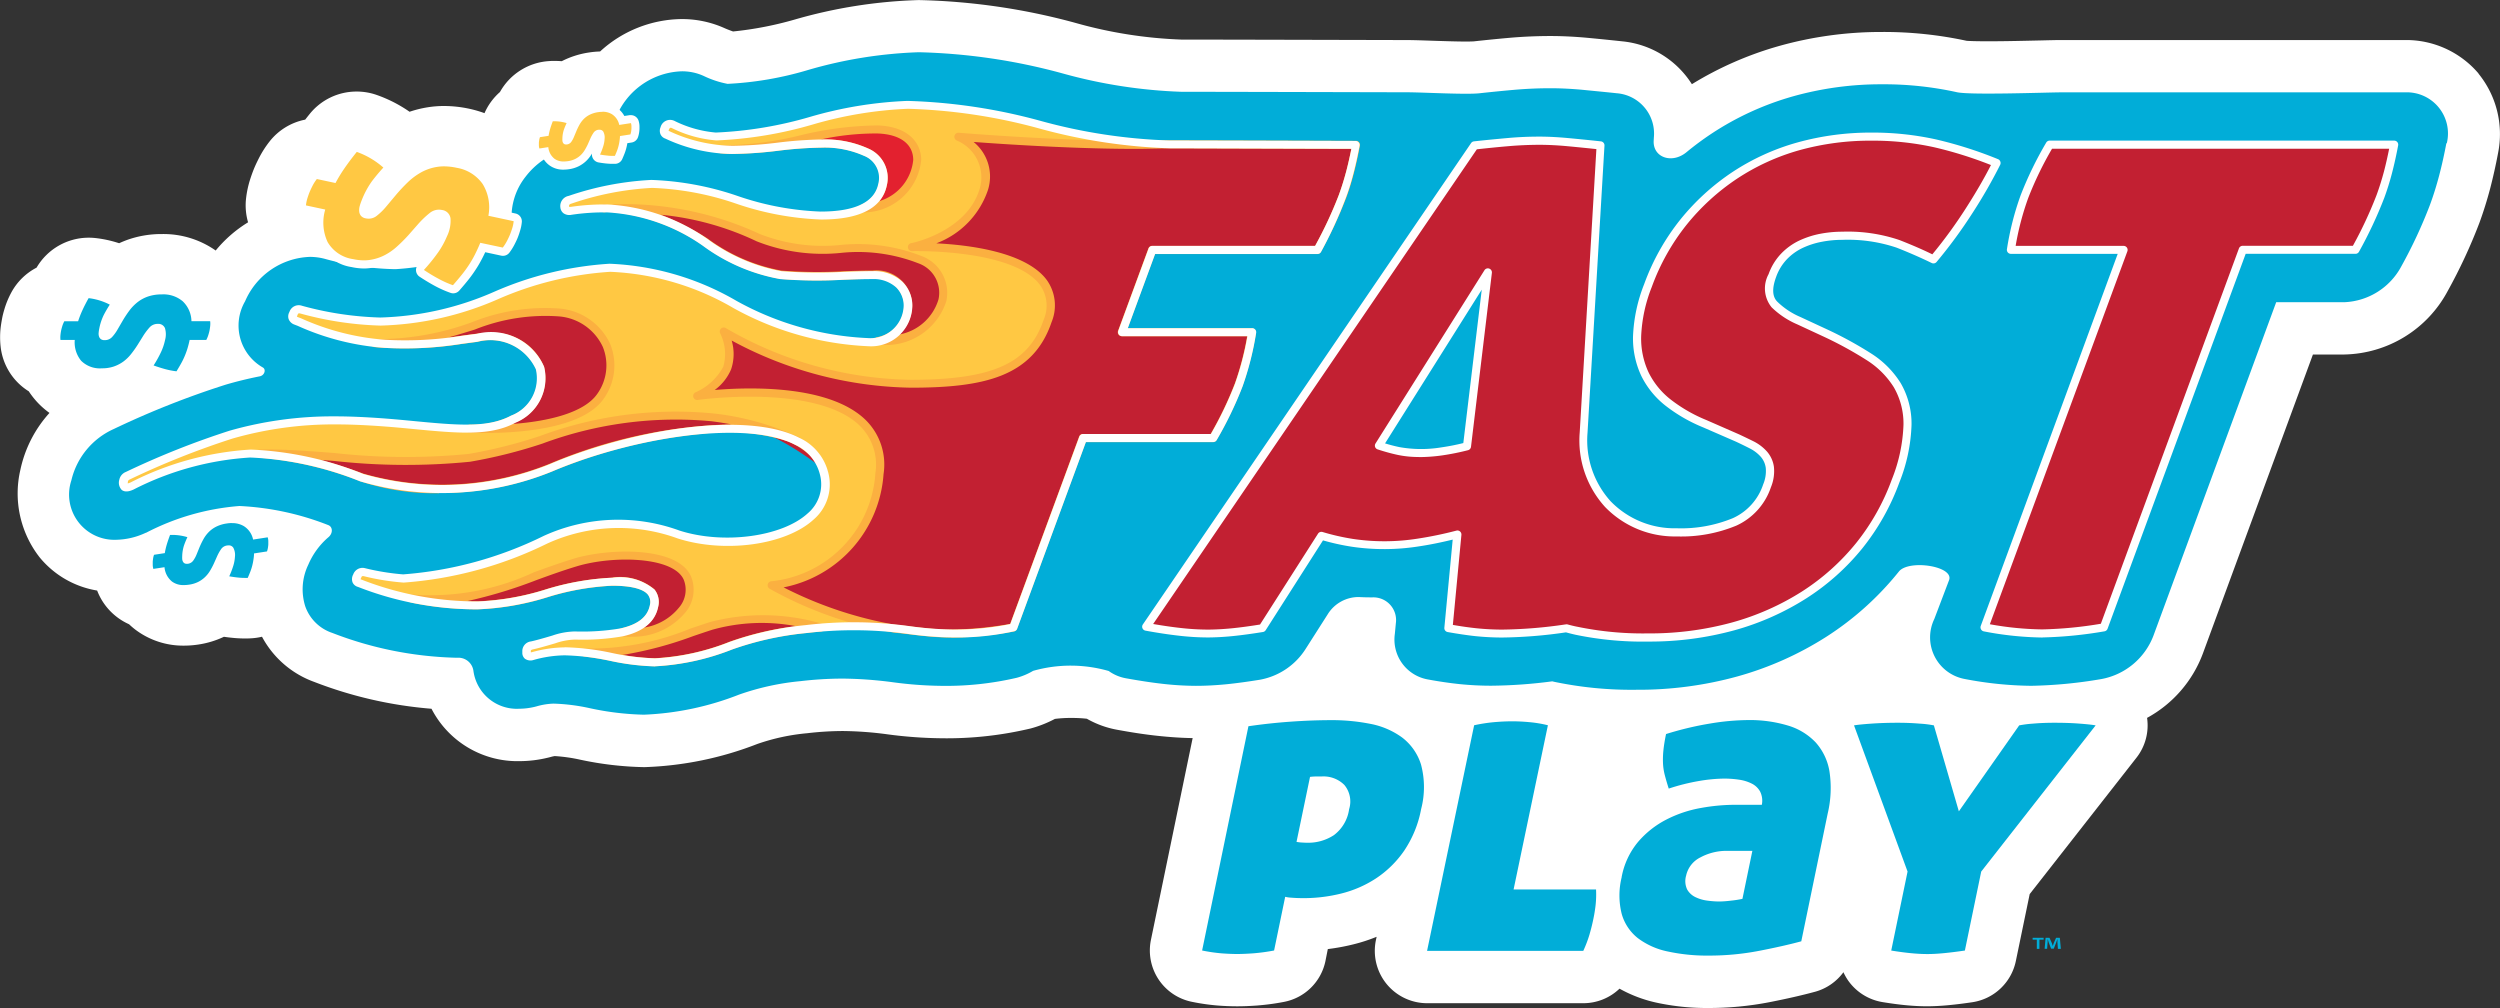 <svg height="42.34" viewBox="0 0 105 42.34" width="105" xmlns="http://www.w3.org/2000/svg"><rect x="0" y="0" width="105" height="42.34" fill="#333333" stroke="none"/><g transform="translate(235.721 -120.43)"><path d="m-131.618 123.522a3.991 3.991 0 0 0 -3.093-1.41h-14.469c-.136 0-.358.005-.771.015-.643.015-1.525.037-2.261.037-.584 0-.828-.014-.91-.02a16.456 16.456 0 0 0 -3.553-.371 15.876 15.876 0 0 0 -4.315.586 14.517 14.517 0 0 0 -3.672 1.607 3.912 3.912 0 0 0 -2.925-1.8c-.525-.056-1.018-.106-1.465-.148-.547-.05-1.069-.075-1.555-.075-.555 0-1.123.025-1.689.073-.488.043-1 .094-1.532.152-.014 0-.1.007-.318.007-.4 0-.95-.019-1.435-.035-.412-.014-.768-.026-1.021-.027-.064 0-8.053-.021-9.513-.021a18.792 18.792 0 0 1 -4.436-.7 27.17 27.17 0 0 0 -6.583-.959 20.86 20.86 0 0 0 -5.212.819 14.656 14.656 0 0 1 -2.587.5c-.077-.027-.187-.067-.333-.129a4.372 4.372 0 0 0 -1.833-.392 5.139 5.139 0 0 0 -3.418 1.361 3.715 3.715 0 0 0 -.468.043 3.688 3.688 0 0 0 -1.142.365c-.1-.007-.2-.011-.3-.011-.073 0-.146 0-.218.006a2.542 2.542 0 0 0 -2.078 1.3 2.536 2.536 0 0 0 -.649.888 4.78 4.78 0 0 0 -.628-.183 5.106 5.106 0 0 0 -1.071-.118 4.313 4.313 0 0 0 -.691.055 4.654 4.654 0 0 0 -.757.187 5.719 5.719 0 0 0 -1.407-.715 2.532 2.532 0 0 0 -.815-.134 2.526 2.526 0 0 0 -1.976.945c-.064.079-.126.157-.186.235a2.523 2.523 0 0 0 -1.5.922 4.261 4.261 0 0 0 -.446.7c-.084.165-.152.31-.206.443s-.11.287-.164.456a4.184 4.184 0 0 0 -.17.811 2.543 2.543 0 0 0 .087.98 5.4 5.4 0 0 0 -1.36 1.185 3.822 3.822 0 0 0 -2.25-.692 4.278 4.278 0 0 0 -1.444.238c-.123.044-.244.094-.361.148a4.888 4.888 0 0 0 -1.007-.219 2.627 2.627 0 0 0 -.27-.014 2.539 2.539 0 0 0 -2.191 1.258 2.533 2.533 0 0 0 -1.061 1.044 3.638 3.638 0 0 0 -.287.692c-.044.146-.077.276-.1.4s-.046.259-.063.405a3.536 3.536 0 0 0 0 .766 2.531 2.531 0 0 0 1.184 1.888 3.542 3.542 0 0 0 .318.414 3.421 3.421 0 0 0 .551.493 5.144 5.144 0 0 0 -1.223 2.393 4.363 4.363 0 0 0 .805 3.667 3.952 3.952 0 0 0 2.42 1.4 2.55 2.55 0 0 0 1.341 1.416 3.343 3.343 0 0 0 .288.244 3.325 3.325 0 0 0 2.016.654 4.018 4.018 0 0 0 .616-.048 3.81 3.81 0 0 0 1.064-.324c.134.02.264.035.391.047.163.016.329.024.492.024.082 0 .164 0 .245-.006a2.582 2.582 0 0 0 .471-.067 4.046 4.046 0 0 0 2.2 1.9 17.518 17.518 0 0 0 4.919 1.125 4.06 4.06 0 0 0 3.7 2.2 5.03 5.03 0 0 0 1.174-.142l.035-.008.059-.015.034-.009a1.738 1.738 0 0 1 .173-.039 6.932 6.932 0 0 1 1.066.151 13.934 13.934 0 0 0 2.7.314 14.314 14.314 0 0 0 4.743-.973 8.723 8.723 0 0 1 2.1-.452 13.12 13.12 0 0 1 1.5-.092 15.048 15.048 0 0 1 1.869.139 18.317 18.317 0 0 0 2.249.165 15.208 15.208 0 0 0 3.769-.413 4.916 4.916 0 0 0 1.012-.4 5.255 5.255 0 0 1 .694-.04 5.64 5.64 0 0 1 .647.033 4 4 0 0 0 1.267.462c.606.112 1.18.2 1.707.256s1.015.089 1.47.095l-1.752 8.476a2.2 2.2 0 0 0 .32 1.658 2.2 2.2 0 0 0 1.4.942 8.985 8.985 0 0 0 1.069.155c.292.023.573.034.835.034s.521-.011.832-.033a10.139 10.139 0 0 0 1.119-.15 2.2 2.2 0 0 0 1.754-1.716l.1-.505a8.887 8.887 0 0 0 1.081-.2 6.948 6.948 0 0 0 .969-.316l-.03.143a2.2 2.2 0 0 0 .446 1.835 2.2 2.2 0 0 0 1.706.812h6.561a2.2 2.2 0 0 0 1.519-.611 5.633 5.633 0 0 0 1.532.583 9.939 9.939 0 0 0 2.2.229 13.373 13.373 0 0 0 2.553-.242c.749-.147 1.38-.291 1.927-.44a2.195 2.195 0 0 0 1.192-.821 2.247 2.247 0 0 0 .185.331 2.2 2.2 0 0 0 1.455.924c.343.056.667.1.964.129.329.032.623.047.9.047s.573-.015.907-.046c.3-.029.632-.069 1-.124a2.2 2.2 0 0 0 1.83-1.729l.582-2.813 4.489-5.734a2.195 2.195 0 0 0 .441-1.667 5.109 5.109 0 0 0 2.339-2.691l4.627-12.571h1.324a5.03 5.03 0 0 0 4.333-2.66 22.253 22.253 0 0 0 1.333-2.864c.168-.457.32-.942.453-1.444.124-.477.237-.981.334-1.5a4.028 4.028 0 0 0 -.824-3.329" fill="#fff"/><path d="m-130.178 128.524a1.728 1.728 0 0 0 -1.756-2.139h-14.466c-.51 0-3.8.121-4.353-.006a14.22 14.22 0 0 0 -3.143-.333 13.684 13.684 0 0 0 -3.718.5 12.27 12.27 0 0 0 -3.455 1.58 12.447 12.447 0 0 0 -1.041.772c-.613.506-1.42.221-1.378-.489l.007-.121a1.7 1.7 0 0 0 -1.562-1.866c-.513-.055-1-.1-1.434-.144-.479-.044-.932-.066-1.352-.066-.493 0-1 .022-1.5.065-.471.041-.969.091-1.483.147-.551.061-2.361-.04-3.017-.042-.063 0-8.057-.021-9.505-.021a21.29 21.29 0 0 1 -4.975-.77 25.051 25.051 0 0 0 -6.044-.891 18.78 18.78 0 0 0 -4.65.745 14.161 14.161 0 0 1 -3.382.583 4.057 4.057 0 0 1 -.992-.327 2.179 2.179 0 0 0 -.942-.2 3.083 3.083 0 0 0 -2.79 2.038 2.726 2.726 0 0 0 -.168.744c-.591.124-1.236.294-1.94.509a3.229 3.229 0 0 0 -1.652 1.136 2.731 2.731 0 0 0 -.585 1.868v.042.041a2.094 2.094 0 0 0 .146.553q-.595.2-1.235.452a10.881 10.881 0 0 1 -3.759.925h-.131a11.9 11.9 0 0 1 -2.837-.423l-.021-.006-.022-.006a2.463 2.463 0 0 0 -.62-.079 3.08 3.08 0 0 0 -2.716 1.865 2.029 2.029 0 0 0 .738 2.776c.158.082.079.336-.119.375l-.046.009q-.7.141-1.372.337a36.6 36.6 0 0 0 -4.714 1.866 3.156 3.156 0 0 0 -1.784 2.16 1.9 1.9 0 0 0 1.869 2.494 3.05 3.05 0 0 0 1.255-.294h.006.006a10.2 10.2 0 0 1 3.924-1.125 11.677 11.677 0 0 1 3.724.8c.2.072.209.343.018.507l-.04.034a3.146 3.146 0 0 0 -.81 1.123 2.378 2.378 0 0 0 -.13 1.745 1.811 1.811 0 0 0 1.141 1.123 15.389 15.389 0 0 0 5.154 1.04h.117a.638.638 0 0 1 .653.552 1.839 1.839 0 0 0 1.922 1.591 2.86 2.86 0 0 0 .661-.082l.035-.009.034-.009a2.864 2.864 0 0 1 .717-.115 8.153 8.153 0 0 1 1.524.193 11.856 11.856 0 0 0 2.267.272 12.221 12.221 0 0 0 4-.845 10.821 10.821 0 0 1 2.588-.565 15.351 15.351 0 0 1 1.753-.106 16.988 16.988 0 0 1 2.128.155 16.377 16.377 0 0 0 1.99.149 13.077 13.077 0 0 0 3.2-.338 2.748 2.748 0 0 0 .687-.291 5.779 5.779 0 0 1 3.176.006 1.771 1.771 0 0 0 .724.306c.554.1 1.076.181 1.551.234a12.685 12.685 0 0 0 1.384.083c.41 0 .846-.023 1.3-.068.422-.043.894-.108 1.405-.191a2.885 2.885 0 0 0 1.912-1.3l.924-1.449a1.523 1.523 0 0 1 1.307-.721q.276.015.553.014h.011a.953.953 0 0 1 .989 1.084l-.042.445a1.7 1.7 0 0 0 1.394 1.919c.459.085.9.15 1.32.194a13.042 13.042 0 0 0 1.333.068 20.663 20.663 0 0 0 2.563-.184l.088.021a15.814 15.814 0 0 0 3.453.333 15.609 15.609 0 0 0 4.233-.559 13.794 13.794 0 0 0 3.751-1.675 12.653 12.653 0 0 0 3.009-2.7l.025-.031c.413-.518 2.333-.229 2.107.363l-.62 1.632a1.776 1.776 0 0 0 1.265 2.515 15.489 15.489 0 0 0 2.8.289 19.232 19.232 0 0 0 2.954-.284 2.9 2.9 0 0 0 2.184-1.818l5.157-14.009h2.857a2.846 2.846 0 0 0 2.4-1.509 20.012 20.012 0 0 0 1.2-2.576c.145-.392.276-.811.39-1.245s.211-.874.3-1.346" fill="#01add8" transform="translate(-2.778 -2.076)"/><path d="m-204.716 138.437a.173.173 0 0 1 -.056-.009 4.21 4.21 0 0 1 -.63-.279c-.2-.11-.414-.238-.632-.381a.171.171 0 0 1 -.075-.12.17.17 0 0 1 .042-.135 7.245 7.245 0 0 0 .581-.724 3.467 3.467 0 0 0 .351-.636 1.353 1.353 0 0 0 .139-.665c-.013-.084-.05-.175-.227-.213a.453.453 0 0 0 -.1-.011.447.447 0 0 0 -.281.107 3.761 3.761 0 0 0 -.475.46l-.4.456a6.885 6.885 0 0 1 -.5.493 2.588 2.588 0 0 1 -.563.387 2.172 2.172 0 0 1 -.648.205 1.83 1.83 0 0 1 -.274.02 2.289 2.289 0 0 1 -.484-.055 1.649 1.649 0 0 1 -1.194-.8 2.01 2.01 0 0 1 -.148-1.315l-.646-.139a.17.17 0 0 1 -.133-.183 1.8 1.8 0 0 1 .073-.346c.033-.1.066-.2.1-.27s.071-.16.126-.268a1.94 1.94 0 0 1 .2-.311.169.169 0 0 1 .133-.064.166.166 0 0 1 .036 0l.659.142c.1-.182.215-.364.338-.542.147-.212.317-.439.507-.675a.17.17 0 0 1 .132-.063.169.169 0 0 1 .055.009 3.6 3.6 0 0 1 1.174.691.17.17 0 0 1 .059.118.168.168 0 0 1 -.045.124c-.172.188-.332.38-.474.568a3.456 3.456 0 0 0 -.4.742 2.193 2.193 0 0 0 -.079.225.462.462 0 0 0 -.02.169.183.183 0 0 0 .035.1.176.176 0 0 0 .1.047.473.473 0 0 0 .094.01.375.375 0 0 0 .237-.086 2.386 2.386 0 0 0 .358-.348l.406-.486a7.59 7.59 0 0 1 .521-.559 2.909 2.909 0 0 1 .6-.446 2.206 2.206 0 0 1 .727-.248 1.953 1.953 0 0 1 .315-.025 2.73 2.73 0 0 1 .574.066 1.832 1.832 0 0 1 1.187.748 1.959 1.959 0 0 1 .287 1.3l.912.2a.168.168 0 0 1 .133.18 1.576 1.576 0 0 1 -.071.346c-.034.109-.067.2-.1.274s-.071.16-.124.263a2.054 2.054 0 0 1 -.2.313.17.17 0 0 1 -.135.067.208.208 0 0 1 -.036 0l-.808-.174c-.059.136-.12.264-.181.381-.081.155-.169.306-.261.45a5.022 5.022 0 0 1 -.308.426c-.107.133-.231.281-.369.438a.17.17 0 0 1 -.127.058" fill="#ffc843" transform="translate(-11.974 -5.863)"/><path d="m-208.923 132.512a3.421 3.421 0 0 1 1.118.659q-.266.291-.485.581a3.623 3.623 0 0 0 -.419.779 2.281 2.281 0 0 0 -.085.243.634.634 0 0 0 -.026.229.35.35 0 0 0 .069.189.334.334 0 0 0 .2.111.633.633 0 0 0 .13.014.539.539 0 0 0 .341-.122 2.53 2.53 0 0 0 .384-.373l.406-.485a7.342 7.342 0 0 1 .509-.546 2.716 2.716 0 0 1 .565-.42 2.034 2.034 0 0 1 .672-.229 1.793 1.793 0 0 1 .288-.022 2.563 2.563 0 0 1 .538.062 1.667 1.667 0 0 1 1.082.677 1.867 1.867 0 0 1 .242 1.336l1.062.228a1.4 1.4 0 0 1 -.064.308c-.033.105-.064.192-.093.261s-.068.153-.118.251a1.911 1.911 0 0 1 -.182.288l-.945-.2c-.075.182-.152.348-.229.5s-.163.3-.254.437a4.863 4.863 0 0 1 -.3.411q-.161.2-.365.433a4 4 0 0 1 -.6-.268q-.3-.16-.62-.373a7.453 7.453 0 0 0 .6-.742 3.609 3.609 0 0 0 .368-.668 1.491 1.491 0 0 0 .15-.755.409.409 0 0 0 -.359-.353.616.616 0 0 0 -.132-.014.616.616 0 0 0 -.386.143 3.894 3.894 0 0 0 -.5.481l-.4.455a6.606 6.606 0 0 1 -.482.479 2.407 2.407 0 0 1 -.527.363 1.986 1.986 0 0 1 -.6.189 1.622 1.622 0 0 1 -.248.019 2.155 2.155 0 0 1 -.448-.05 1.485 1.485 0 0 1 -1.08-.718 1.939 1.939 0 0 1 -.1-1.366l-.81-.174a1.628 1.628 0 0 1 .065-.313q.049-.153.092-.256t.12-.256a1.771 1.771 0 0 1 .181-.283l.783.168a6.468 6.468 0 0 1 .39-.637q.218-.316.5-.665m0-.338a.338.338 0 0 0 -.263.126c-.193.239-.366.47-.514.685-.1.147-.2.3-.285.447l-.539-.116a.373.373 0 0 0 -.072-.007.336.336 0 0 0 -.265.129 2.023 2.023 0 0 0 -.216.338c-.057.112-.1.2-.132.281s-.066.173-.1.283a1.949 1.949 0 0 0 -.08.38.338.338 0 0 0 .265.366l.49.105a2.093 2.093 0 0 0 .189 1.262 1.811 1.811 0 0 0 1.309.891 2.486 2.486 0 0 0 .519.059 1.976 1.976 0 0 0 .3-.023 2.329 2.329 0 0 0 .7-.221 2.753 2.753 0 0 0 .6-.413 6.878 6.878 0 0 0 .506-.5l.406-.458a3.567 3.567 0 0 1 .454-.44.272.272 0 0 1 .176-.07.289.289 0 0 1 .061.007c.087.019.09.038.1.074a1.166 1.166 0 0 1 -.129.575 3.274 3.274 0 0 1 -.334.6 7.106 7.106 0 0 1 -.568.707.339.339 0 0 0 -.084.27.337.337 0 0 0 .149.239c.222.146.439.277.645.388a4.441 4.441 0 0 0 .655.29.345.345 0 0 0 .111.019.338.338 0 0 0 .254-.115c.139-.158.265-.308.374-.444a5.177 5.177 0 0 0 .317-.44c.1-.149.187-.305.27-.463q.065-.126.13-.265l.674.145a.367.367 0 0 0 .071.007.339.339 0 0 0 .269-.133 2.251 2.251 0 0 0 .214-.34c.055-.106.1-.2.13-.275s.066-.172.1-.288a1.755 1.755 0 0 0 .079-.382.338.338 0 0 0 -.266-.36l-.77-.166a2.054 2.054 0 0 0 -.325-1.258 2 2 0 0 0 -1.291-.818 2.892 2.892 0 0 0 -.609-.069 2.162 2.162 0 0 0 -.342.027 2.383 2.383 0 0 0 -.783.267 3.069 3.069 0 0 0 -.636.473 7.586 7.586 0 0 0 -.532.57l-.407.487a2.217 2.217 0 0 1 -.333.323.2.2 0 0 1 -.133.051.311.311 0 0 1 -.059-.007h-.008a.335.335 0 0 1 .014-.1 2.059 2.059 0 0 1 .074-.208 3.3 3.3 0 0 1 .377-.706c.138-.184.294-.371.463-.555a.339.339 0 0 0 .089-.249.34.34 0 0 0 -.118-.237 3.774 3.774 0 0 0 -1.23-.723.331.331 0 0 0 -.109-.018" fill="#fff" transform="translate(-11.815 -5.703)"/><path d="m-222.1 165.76a.962.962 0 0 1 -.592-.178.969.969 0 0 1 -.352-.55l-.308.048h-.026a.169.169 0 0 1 -.162-.122.823.823 0 0 1 -.033-.194 1.506 1.506 0 0 1 0-.151c0-.041.007-.093.015-.155a.972.972 0 0 1 .05-.2.17.17 0 0 1 .133-.108l.333-.051c.018-.087.04-.176.066-.264.038-.127.085-.265.141-.411a.17.17 0 0 1 .149-.108h.11a2.425 2.425 0 0 1 .674.1.167.167 0 0 1 .107.093.168.168 0 0 1 0 .141 3.522 3.522 0 0 0 -.138.34 1.423 1.423 0 0 0 -.063.388.9.9 0 0 0 0 .106.116.116 0 0 0 .011.044h.007.023a.158.158 0 0 0 .118-.068 1.049 1.049 0 0 0 .114-.21l.122-.3a3.761 3.761 0 0 1 .174-.363 1.566 1.566 0 0 1 .246-.334 1.361 1.361 0 0 1 .359-.264 1.627 1.627 0 0 1 .5-.154 1.61 1.61 0 0 1 .247-.02 1.119 1.119 0 0 1 .577.148.99.99 0 0 1 .423.522l.469-.073h.026a.17.17 0 0 1 .162.118.784.784 0 0 1 .033.2q0 .091 0 .153c0 .042-.007.093-.016.153a1.02 1.02 0 0 1 -.049.2.17.17 0 0 1 -.134.111l-.411.064c0 .051-.011.1-.018.149a2.666 2.666 0 0 1 -.053.265 2.37 2.37 0 0 1 -.085.263c-.032.083-.069.175-.113.274a.169.169 0 0 1 -.147.1c-.044 0-.087 0-.132 0-.089 0-.179 0-.269-.013-.131-.013-.272-.032-.417-.057a.168.168 0 0 1 -.121-.087.169.169 0 0 1 0-.149 3.31 3.31 0 0 0 .165-.428 1.424 1.424 0 0 0 .06-.335.476.476 0 0 0 -.041-.274c-.007-.011-.014-.023-.055-.023a.2.2 0 0 0 -.039 0 .193.193 0 0 0 -.139.085 1.733 1.733 0 0 0 -.156.285l-.127.284a3.42 3.42 0 0 1 -.174.328 1.447 1.447 0 0 1 -.239.3 1.354 1.354 0 0 1 -.323.227 1.417 1.417 0 0 1 -.43.133 1.64 1.64 0 0 1 -.254.021" fill="#01add8" transform="translate(-5.896 -20.583)"/><path d="m-220.235 162.824a.943.943 0 0 1 .49.125.87.87 0 0 1 .391.566l.613-.095a.6.6 0 0 1 .026.153q0 .082 0 .137c0 .037-.007.082-.014.137a.879.879 0 0 1 -.041.166l-.545.084c0 .1-.013.188-.026.271a2.375 2.375 0 0 1 -.05.247 2.133 2.133 0 0 1 -.078.244c-.031.081-.068.17-.111.266-.041 0-.082 0-.123 0q-.126 0-.253-.012-.19-.018-.4-.055a3.4 3.4 0 0 0 .173-.451 1.6 1.6 0 0 0 .067-.374.642.642 0 0 0 -.068-.374.22.22 0 0 0 -.2-.1.486.486 0 0 0 -.065.005.363.363 0 0 0 -.252.157 1.914 1.914 0 0 0 -.172.313l-.127.284a3.175 3.175 0 0 1 -.164.31 1.279 1.279 0 0 1 -.211.264 1.177 1.177 0 0 1 -.283.2 1.244 1.244 0 0 1 -.379.116 1.51 1.51 0 0 1 -.228.018.793.793 0 0 1 -.491-.145.872.872 0 0 1 -.319-.606l-.468.072a.694.694 0 0 1 -.026-.156q0-.079 0-.134c0-.037.007-.083.014-.139a.777.777 0 0 1 .041-.164l.452-.07a2.929 2.929 0 0 1 .084-.365c.037-.123.083-.256.137-.4h.1a2.248 2.248 0 0 1 .628.095 3.524 3.524 0 0 0 -.146.357 1.6 1.6 0 0 0 -.072.435 1.041 1.041 0 0 0 0 .127.288.288 0 0 0 .031.11.175.175 0 0 0 .074.073.165.165 0 0 0 .079.016.32.32 0 0 0 .052 0 .328.328 0 0 0 .23-.138 1.233 1.233 0 0 0 .133-.242l.122-.3a3.391 3.391 0 0 1 .166-.345 1.384 1.384 0 0 1 .22-.3 1.2 1.2 0 0 1 .315-.231 1.464 1.464 0 0 1 .45-.137 1.454 1.454 0 0 1 .221-.018m0-.338a1.807 1.807 0 0 0 -.273.022 1.816 1.816 0 0 0 -.554.171 1.556 1.556 0 0 0 -.4.3 1.746 1.746 0 0 0 -.273.37l-.037.068a.334.334 0 0 0 -.03-.135.337.337 0 0 0 -.214-.186 2.608 2.608 0 0 0 -.722-.108c-.04 0-.079 0-.118 0a.337.337 0 0 0 -.3.216c-.058.15-.108.293-.146.424-.016.054-.031.109-.044.163l-.219.034a.337.337 0 0 0 -.265.217 1.114 1.114 0 0 0 -.059.235c-.009.067-.015.123-.017.171a1.662 1.662 0 0 0 0 .167 1.038 1.038 0 0 0 .04.233.338.338 0 0 0 .325.243.357.357 0 0 0 .052 0l.165-.026a1.1 1.1 0 0 0 .367.5 1.127 1.127 0 0 0 .694.212 1.86 1.86 0 0 0 .28-.023 1.588 1.588 0 0 0 .481-.15 1.518 1.518 0 0 0 .362-.255 1.626 1.626 0 0 0 .267-.335 3.487 3.487 0 0 0 .181-.343l.129-.288a1.836 1.836 0 0 1 .108-.207v.052a1.244 1.244 0 0 1 -.053.295 3.021 3.021 0 0 1 -.156.406.339.339 0 0 0 .009.3.339.339 0 0 0 .242.175c.15.026.295.045.43.058.1.009.191.013.285.013h.139a.337.337 0 0 0 .293-.2c.045-.1.084-.2.117-.281a2.545 2.545 0 0 0 .09-.281 2.761 2.761 0 0 0 .057-.282c0-.009 0-.018 0-.027l.284-.044a.338.338 0 0 0 .267-.222 1.171 1.171 0 0 0 .057-.231c.009-.064.015-.119.017-.168s0-.1 0-.169a.946.946 0 0 0 -.042-.238.339.339 0 0 0 -.322-.237.36.36 0 0 0 -.052 0l-.339.052a1.129 1.129 0 0 0 -.44-.48 1.281 1.281 0 0 0 -.663-.172" fill="#fff" transform="translate(-5.737 -20.423)"/><path d="m-226.094 147.706a3.337 3.337 0 0 1 -.493-.095c-.159-.043-.33-.1-.507-.161a.172.172 0 0 1 -.1-.1.17.17 0 0 1 .017-.146 4.725 4.725 0 0 0 .3-.546 2.125 2.125 0 0 0 .152-.451.751.751 0 0 0 .005-.415c-.011-.028-.03-.074-.149-.074a.285.285 0 0 0 -.224.1 2.465 2.465 0 0 0 -.264.359l-.22.353a4.678 4.678 0 0 1 -.283.4 1.865 1.865 0 0 1 -.352.34 1.66 1.66 0 0 1 -.44.23 1.676 1.676 0 0 1 -.555.086 1.278 1.278 0 0 1 -1-.373 1.3 1.3 0 0 1 -.31-.82h-.433a.169.169 0 0 1 -.168-.151 1.16 1.16 0 0 1 0-.25c.009-.077.019-.142.03-.2s.028-.118.051-.2a1.246 1.246 0 0 1 .1-.242.168.168 0 0 1 .149-.089h.458c.044-.123.095-.247.152-.371.074-.16.162-.333.263-.514a.17.17 0 0 1 .148-.087h.018a2.788 2.788 0 0 1 .947.29.171.171 0 0 1 .088.107.17.17 0 0 1 -.022.136 4.778 4.778 0 0 0 -.25.432 2.117 2.117 0 0 0 -.169.523 1.337 1.337 0 0 0 -.023.151.23.23 0 0 0 .008.088.06.06 0 0 0 .021.031.165.165 0 0 0 .056.007.244.244 0 0 0 .193-.082 1.524 1.524 0 0 0 .2-.267l.217-.373a5.173 5.173 0 0 1 .292-.442 2.063 2.063 0 0 1 .37-.384 1.693 1.693 0 0 1 .492-.271 1.928 1.928 0 0 1 .648-.1 1.425 1.425 0 0 1 .978.332 1.287 1.287 0 0 1 .405.794h.635a.169.169 0 0 1 .168.148 1.017 1.017 0 0 1 0 .25c-.009.079-.019.145-.03.2s-.028.118-.051.195a1.4 1.4 0 0 1 -.1.242.17.17 0 0 1 -.15.091h-.564c-.02.083-.042.163-.064.237-.035.114-.076.226-.122.335a3.226 3.226 0 0 1 -.159.327q-.086.156-.2.339a.17.17 0 0 1 -.144.08h-.019" fill="#01add8" transform="translate(-2.235 -11.513)"/><path d="m-226.838 144.148a1.256 1.256 0 0 1 .866.29 1.186 1.186 0 0 1 .367.836h.786a.864.864 0 0 1 0 .209c-.008.074-.017.135-.027.184s-.026.109-.048.18a1.221 1.221 0 0 1 -.087.213h-.7q-.04.193-.09.356a3.379 3.379 0 0 1 -.116.32 3.062 3.062 0 0 1 -.151.31q-.085.153-.195.333a3.116 3.116 0 0 1 -.468-.09q-.233-.063-.494-.156a4.852 4.852 0 0 0 .314-.566 2.3 2.3 0 0 0 .164-.487.922.922 0 0 0 0-.513.3.3 0 0 0 -.306-.18.453.453 0 0 0 -.349.157 2.657 2.657 0 0 0 -.282.383l-.22.353a4.374 4.374 0 0 1 -.272.38 1.686 1.686 0 0 1 -.32.31 1.518 1.518 0 0 1 -.4.207 1.508 1.508 0 0 1 -.5.076 1.113 1.113 0 0 1 -.871-.316 1.212 1.212 0 0 1 -.269-.876h-.6a.989.989 0 0 1 0-.213c.008-.071.017-.131.027-.18s.026-.11.048-.183a1.116 1.116 0 0 1 .087-.209h.579a4.294 4.294 0 0 1 .184-.47q.109-.236.257-.5a2.6 2.6 0 0 1 .889.273 4.934 4.934 0 0 0 -.259.446 2.268 2.268 0 0 0 -.184.566 1.363 1.363 0 0 0 -.025.17.383.383 0 0 0 .015.153.23.23 0 0 0 .077.113.253.253 0 0 0 .16.043.412.412 0 0 0 .318-.136 1.706 1.706 0 0 0 .218-.3l.217-.373a4.827 4.827 0 0 1 .281-.426 1.906 1.906 0 0 1 .34-.353 1.514 1.514 0 0 1 .443-.243 1.767 1.767 0 0 1 .592-.09m0-.338a2.107 2.107 0 0 0 -.705.11 1.875 1.875 0 0 0 -.541.3 2.255 2.255 0 0 0 -.4.416 5.178 5.178 0 0 0 -.3.456l-.218.374a1.362 1.362 0 0 1 -.141.2v-.008a1.961 1.961 0 0 1 .154-.481 4.507 4.507 0 0 1 .241-.416.337.337 0 0 0 .042-.273.339.339 0 0 0 -.175-.213 2.956 2.956 0 0 0 -1-.307h-.036a.339.339 0 0 0 -.3.174c-.1.185-.193.362-.269.526q-.062.136-.115.273h-.341a.337.337 0 0 0 -.3.177 1.425 1.425 0 0 0 -.114.274c-.025.084-.043.153-.055.211s-.023.13-.032.21a1.3 1.3 0 0 0 0 .287.338.338 0 0 0 .336.3h.279a1.4 1.4 0 0 0 .337.764 1.437 1.437 0 0 0 1.122.429 1.852 1.852 0 0 0 .611-.1 1.836 1.836 0 0 0 .484-.253 2.049 2.049 0 0 0 .385-.371 4.756 4.756 0 0 0 .292-.408l.222-.356a2.311 2.311 0 0 1 .246-.335.118.118 0 0 1 .1-.045.812.812 0 0 1 -.022.286 1.961 1.961 0 0 1 -.14.414 4.526 4.526 0 0 1 -.292.526.339.339 0 0 0 -.034.291.339.339 0 0 0 .206.209c.181.065.355.12.52.165a3.51 3.51 0 0 0 .518.1h.038a.339.339 0 0 0 .288-.161c.076-.124.145-.241.2-.346a3.517 3.517 0 0 0 .167-.343c.048-.114.091-.232.127-.35.012-.039.023-.078.034-.118h.433a.338.338 0 0 0 .3-.182 1.528 1.528 0 0 0 .111-.273c.024-.08.042-.148.055-.208s.023-.129.033-.213a1.223 1.223 0 0 0 0-.291.338.338 0 0 0 -.335-.3h-.5a1.406 1.406 0 0 0 -.433-.751 1.587 1.587 0 0 0 -1.09-.375" fill="#fff" transform="translate(-2.075 -11.354)"/><path d="m-190.846 131.655a.8.8 0 0 1 -.5-.15.8.8 0 0 1 -.286-.43l-.218.033h-.026a.17.17 0 0 1 -.163-.122.7.7 0 0 1 -.027-.163c0-.049 0-.091 0-.125s.006-.076.013-.127a.816.816 0 0 1 .042-.167.169.169 0 0 1 .133-.108l.244-.038c.014-.064.03-.128.049-.192.03-.1.069-.214.115-.332a.168.168 0 0 1 .148-.108h.089a2 2 0 0 1 .55.082.169.169 0 0 1 .107.093.17.17 0 0 1 0 .141 2.519 2.519 0 0 0 -.11.269 1.11 1.11 0 0 0 -.049.3.7.7 0 0 0 0 .081.093.093 0 0 0 .067-.04.841.841 0 0 0 .088-.162l.1-.24a2.99 2.99 0 0 1 .141-.294 1.327 1.327 0 0 1 .2-.275 1.123 1.123 0 0 1 .3-.218 1.347 1.347 0 0 1 .413-.127 1.339 1.339 0 0 1 .2-.016.929.929 0 0 1 .479.123.817.817 0 0 1 .344.411l.35-.054h.026a.17.17 0 0 1 .162.118.665.665 0 0 1 .029.166v.126s-.006.076-.013.126a.872.872 0 0 1 -.041.165.168.168 0 0 1 -.134.111l-.3.047c0 .033-.007.065-.012.1a2.192 2.192 0 0 1 -.044.215 1.972 1.972 0 0 1 -.069.215c-.025.067-.056.141-.091.221a.169.169 0 0 1 -.147.1c-.035 0-.072 0-.107 0-.073 0-.146 0-.219-.01-.106-.01-.22-.026-.337-.045a.172.172 0 0 1 -.121-.088.167.167 0 0 1 0-.149 2.665 2.665 0 0 0 .13-.339 1.116 1.116 0 0 0 .047-.261.355.355 0 0 0 -.027-.2h-.026-.016a.124.124 0 0 0 -.09.055 1.4 1.4 0 0 0 -.122.224l-.1.228a2.777 2.777 0 0 1 -.141.266 1.193 1.193 0 0 1 -.2.247 1.108 1.108 0 0 1 -.266.188 1.179 1.179 0 0 1 -.355.11 1.371 1.371 0 0 1 -.209.017" fill="#ffc843" transform="translate(-21.201 -4.271)"/><path d="m-189.378 129.235a.759.759 0 0 1 .394.1.7.7 0 0 1 .313.454l.492-.076a.49.49 0 0 1 .021.122v.11s-.005.066-.011.11a.726.726 0 0 1 -.033.133l-.438.068a2.062 2.062 0 0 1 -.021.218 1.852 1.852 0 0 1 -.04.2 1.8 1.8 0 0 1 -.063.2c-.025.065-.055.137-.089.214h-.1c-.067 0-.135 0-.2-.01-.1-.009-.21-.024-.325-.044a2.674 2.674 0 0 0 .139-.362 1.261 1.261 0 0 0 .053-.3.518.518 0 0 0 -.054-.3.175.175 0 0 0 -.158-.08.31.31 0 0 0 -.052 0 .291.291 0 0 0 -.2.125 1.525 1.525 0 0 0 -.138.252l-.1.228a2.714 2.714 0 0 1 -.132.248 1.019 1.019 0 0 1 -.169.212.949.949 0 0 1 -.227.159.991.991 0 0 1 -.3.093 1.231 1.231 0 0 1 -.183.015.637.637 0 0 1 -.394-.116.7.7 0 0 1 -.257-.487l-.375.058a.538.538 0 0 1 -.021-.125c0-.042 0-.078 0-.108s.006-.067.012-.112a.615.615 0 0 1 .033-.131l.362-.056a2.462 2.462 0 0 1 .067-.293q.045-.149.11-.319h.081a1.811 1.811 0 0 1 .5.076 3.042 3.042 0 0 0 -.119.289 1.286 1.286 0 0 0 -.058.349.837.837 0 0 0 0 .1.219.219 0 0 0 .025.088.141.141 0 0 0 .059.059.131.131 0 0 0 .063.013.257.257 0 0 0 .042 0 .264.264 0 0 0 .185-.111.968.968 0 0 0 .106-.194l.1-.239a2.7 2.7 0 0 1 .133-.277 1.123 1.123 0 0 1 .176-.24.969.969 0 0 1 .253-.185 1.176 1.176 0 0 1 .361-.11 1.2 1.2 0 0 1 .177-.014m0-.338a1.487 1.487 0 0 0 -.229.019 1.5 1.5 0 0 0 -.464.143 1.291 1.291 0 0 0 -.34.251 1.436 1.436 0 0 0 -.181.229.336.336 0 0 0 -.2-.152 2.135 2.135 0 0 0 -.6-.089h-.1a.339.339 0 0 0 -.3.216c-.047.122-.087.238-.119.345-.009.03-.018.06-.025.091l-.132.02a.339.339 0 0 0 -.265.217.913.913 0 0 0 -.051.2 1.345 1.345 0 0 0 -.014.143v.14a.863.863 0 0 0 .034.2.338.338 0 0 0 .324.244.352.352 0 0 0 .052 0l.08-.012a.936.936 0 0 0 .3.377.971.971 0 0 0 .6.184 1.583 1.583 0 0 0 .235-.019 1.349 1.349 0 0 0 .406-.127 1.3 1.3 0 0 0 .306-.216 1.367 1.367 0 0 0 .225-.282l.02-.033a.339.339 0 0 0 .037.2.337.337 0 0 0 .242.175c.122.021.24.037.35.047.078.007.157.011.235.011h.115a.337.337 0 0 0 .293-.2c.036-.082.068-.159.095-.228a2.015 2.015 0 0 0 .075-.233c.017-.067.032-.136.043-.206l.18-.028a.339.339 0 0 0 .267-.222 1.054 1.054 0 0 0 .049-.2c.008-.053.012-.1.014-.141s0-.087 0-.142a.836.836 0 0 0 -.037-.208.338.338 0 0 0 -.322-.237.3.3 0 0 0 -.052 0l-.225.035a.959.959 0 0 0 -.356-.37 1.092 1.092 0 0 0 -.565-.147" fill="#fff" transform="translate(-21.042 -4.112)"/><path d="m-181.672 130.639a23.123 23.123 0 0 1 -5.477-.831 23.309 23.309 0 0 0 -5.542-.83 16.7 16.7 0 0 0 -4.041.664 16.606 16.606 0 0 1 -4.008.665 4.99 4.99 0 0 1 -1.791-.5.263.263 0 0 0 -.126-.033.255.255 0 0 0 -.241.2.179.179 0 0 0 .111.266 6.59 6.59 0 0 0 2.727.631 17.011 17.011 0 0 0 1.9-.133 16.647 16.647 0 0 1 1.838-.133 4.187 4.187 0 0 1 1.885.365 1.164 1.164 0 0 1 .682 1.362q-.268 1.3-2.594 1.3a12.148 12.148 0 0 1 -3.534-.665 12.235 12.235 0 0 0 -3.567-.664 12.463 12.463 0 0 0 -3.426.664.267.267 0 0 0 -.228.3c.017.133.1.188.265.166a9.19 9.19 0 0 1 1.549-.1 7.866 7.866 0 0 1 4.09 1.428 7.69 7.69 0 0 0 3.174 1.37 36.789 36.789 0 0 0 3.845 0c2.159 0 1.88 2.817-.172 2.817a12.682 12.682 0 0 1 -5.591-1.578 11.283 11.283 0 0 0 -5.262-1.545 14.039 14.039 0 0 0 -4.776 1.163 12.856 12.856 0 0 1 -4.861 1.1 13.85 13.85 0 0 1 -3.319-.5.244.244 0 0 0 -.333.166.191.191 0 0 0 .1.3 10.972 10.972 0 0 0 3.724.97 17.694 17.694 0 0 0 3.881-.252c2.665-.334 3.742 2.206 1.525 3.415-1.063.579-2.464.414-4.5.219-1.2-.115-2.2-.166-2.972-.166a15.562 15.562 0 0 0 -4.376.6 34.475 34.475 0 0 0 -4.344 1.728.279.279 0 0 0 -.174.2q-.089.433.351.233a12.5 12.5 0 0 1 4.966-1.362 13.96 13.96 0 0 1 4.674 1.013 12.176 12.176 0 0 0 7.941-.41c3.985-1.7 10.811-2.736 11.484.258.559 2.485-3.545 3.365-6.116 2.541a7.4 7.4 0 0 0 -5.592.219 16.1 16.1 0 0 1 -5.968 1.628 10.032 10.032 0 0 1 -1.64-.265.247.247 0 0 0 -.3.166c-.077.155-.042.255.1.3a13.42 13.42 0 0 0 4.957.93 11.061 11.061 0 0 0 2.86-.5 10.953 10.953 0 0 1 2.794-.5q1.96 0 1.747 1.03-.171.831-1.356 1.1a9.683 9.683 0 0 1 -1.955.133 2.881 2.881 0 0 0 -.9.166q-.673.2-.916.249a.244.244 0 0 0 -.224.282q-.015.233.264.166a5.193 5.193 0 0 1 1.337-.2 10.231 10.231 0 0 1 1.928.233 10.045 10.045 0 0 0 1.863.232 10 10 0 0 0 3.184-.7 13.294 13.294 0 0 1 3.151-.7c3.11-.354 4.4.184 6.128.184a11.018 11.018 0 0 0 2.586-.255l2.929-7.957h5.465a15.491 15.491 0 0 0 1.079-2.237 12.393 12.393 0 0 0 .558-2.208h-5.448l1.272-3.455h6.937a17.679 17.679 0 0 0 1.05-2.237q.177-.481.318-1.02t.258-1.161s-6.345-.021-7.807-.021" fill="#ffc843" transform="translate(-4.897 -4.151)"/><path d="m-162.586 144.244h5.465a15.487 15.487 0 0 0 1.079-2.237 12.394 12.394 0 0 0 .558-2.208h-5.465l1.272-3.455h6.937a17.681 17.681 0 0 0 1.05-2.237q.177-.482.318-1.02t.258-1.16s-6.345-.021-7.807-.021c-.248 0-1.242.021-1.242.021-3.435.015-7.651-.34-7.651-.34a1.854 1.854 0 0 1 1.061 2.2c-.558 1.955-3.016 2.429-3.016 2.429s6.814-.2 5.7 3.1c-.709 2.092-2.513 2.641-5.752 2.641a15.942 15.942 0 0 1 -7.847-2.195 2.1 2.1 0 0 1 .139 1.536 2.6 2.6 0 0 1 -1.256 1.173s8.125-1.173 7.65 3.267a5.093 5.093 0 0 1 -4.524 4.689 15.982 15.982 0 0 0 5.15 1.819c.785.081 1.453.189 2.186.208h.225a15.836 15.836 0 0 0 2.586-.255z" fill="#c22032" transform="translate(-27.647 -5.418)"/><path d="m-168.261 152.465h-.165-.064c-.526-.014-1.016-.072-1.535-.133-.215-.025-.435-.051-.666-.075a16.338 16.338 0 0 1 -5.22-1.843.168.168 0 0 1 -.076-.183.169.169 0 0 1 .151-.13 4.882 4.882 0 0 0 4.369-4.538 2.3 2.3 0 0 0 -.66-2c-1.835-1.769-6.748-1.084-6.8-1.077a.17.17 0 0 1 -.187-.12.17.17 0 0 1 .094-.2 2.45 2.45 0 0 0 1.166-1.078 1.944 1.944 0 0 0 -.131-1.4.169.169 0 0 1 .035-.2.169.169 0 0 1 .206-.017 15.908 15.908 0 0 0 7.755 2.168c3.453 0 4.968-.685 5.592-2.527a1.492 1.492 0 0 0 -.154-1.453c-1.128-1.527-5.334-1.424-5.377-1.423a.169.169 0 0 1 -.173-.15.17.17 0 0 1 .136-.185c.024 0 2.363-.48 2.886-2.31a1.675 1.675 0 0 0 -.966-2 .17.17 0 0 1 -.1-.2.169.169 0 0 1 .178-.127c.042 0 4.245.355 7.636.339.038 0 1-.021 1.243-.021 1.445 0 7.745.021 7.808.021a.17.17 0 0 1 .13.062.167.167 0 0 1 .036.139c-.079.419-.166.813-.26 1.172s-.2.711-.324 1.035a17.948 17.948 0 0 1 -1.06 2.259.17.17 0 0 1 -.149.088h-6.82l-1.147 3.117h5.223a.169.169 0 0 1 .129.06.17.17 0 0 1 .038.137 12.583 12.583 0 0 1 -.566 2.239 15.738 15.738 0 0 1 -1.09 2.262.169.169 0 0 1 -.147.085h-5.347l-2.888 7.846a.17.17 0 0 1 -.13.109 15.955 15.955 0 0 1 -2.614.258m-7.059-2.115a16.491 16.491 0 0 0 4.676 1.568c.221.023.442.049.659.074.511.061.994.118 1.5.131h.063.158a15.38 15.38 0 0 0 2.461-.237l2.895-7.864a.17.17 0 0 1 .159-.111h5.366a15.11 15.11 0 0 0 1.018-2.126 11.992 11.992 0 0 0 .516-1.981h-5.264a.168.168 0 0 1 -.138-.073.168.168 0 0 1 -.02-.155l1.272-3.455a.17.17 0 0 1 .159-.111h6.845a17.2 17.2 0 0 0 .992-2.126c.116-.313.221-.651.314-1 .077-.294.15-.612.217-.949-1.1 0-6.306-.021-7.6-.021-.244 0-1.229.021-1.239.021-2.615.012-5.711-.193-7.026-.291a1.873 1.873 0 0 1 .6 2.027 3.629 3.629 0 0 1 -2.167 2.231c1.381.068 3.769.361 4.643 1.543a1.831 1.831 0 0 1 .2 1.763c-.778 2.3-2.839 2.757-5.913 2.757a16.352 16.352 0 0 1 -7.524-1.981 2 2 0 0 1 -.025 1.213 2.082 2.082 0 0 1 -.687.864c1.495-.125 4.809-.215 6.329 1.25a2.624 2.624 0 0 1 .762 2.284 5.216 5.216 0 0 1 -4.19 4.755" fill="#fbb040" transform="translate(-27.488 -5.258)"/><path d="m-115.346 136.613a2.433 2.433 0 0 1 .711-.51 3.541 3.541 0 0 1 .835-.268 4.684 4.684 0 0 1 .895-.085 6.556 6.556 0 0 1 2.339.34q.865.339 1.487.651a19.851 19.851 0 0 0 1.506-2.053 20.766 20.766 0 0 0 1.146-2 16.954 16.954 0 0 0 -2.573-.818 12.05 12.05 0 0 0 -2.685-.283 11.255 11.255 0 0 0 -3.068.41 9.445 9.445 0 0 0 -2.671 1.218 9.511 9.511 0 0 0 -2.155 1.968 9.339 9.339 0 0 0 -1.49 2.662 6.463 6.463 0 0 0 -.456 2.123 3.527 3.527 0 0 0 .332 1.6 3.448 3.448 0 0 0 .987 1.2 6.475 6.475 0 0 0 1.531.878l1.367.594c.21.095.414.194.613.3a1.726 1.726 0 0 1 .5.382 1.067 1.067 0 0 1 .249.552 1.594 1.594 0 0 1 -.117.779 2.545 2.545 0 0 1 -1.365 1.515 5.843 5.843 0 0 1 -2.412.439h-.039a3.8 3.8 0 0 1 -3.887-4.19l.712-12.063q-.791-.085-1.406-.142t-1.154-.057q-.652 0-1.309.057t-1.425.142l-13.785 20.217q.768.141 1.408.212a10.62 10.62 0 0 0 1.149.07 10.666 10.666 0 0 0 1.068-.057q.559-.057 1.252-.17l2.476-3.879a9.664 9.664 0 0 0 1.307.3 8.438 8.438 0 0 0 1.294.1 10.024 10.024 0 0 0 1.472-.113 15.643 15.643 0 0 0 1.64-.34l-.373 3.936q.61.113 1.155.17a10.8 10.8 0 0 0 1.112.057 19.649 19.649 0 0 0 2.681-.22c.143.038.285.075.427.106a13.7 13.7 0 0 0 3 .283 13.168 13.168 0 0 0 3.584-.467 10.946 10.946 0 0 0 3-1.331 9.643 9.643 0 0 0 2.3-2.067 9.55 9.55 0 0 0 1.519-2.7 6.9 6.9 0 0 0 .5-2.364 3.208 3.208 0 0 0 -.433-1.671 3.759 3.759 0 0 0 -1.191-1.189 15.807 15.807 0 0 0 -1.778-.977l-1.161-.538a3.321 3.321 0 0 1 -1.024-.68q-.392-.4-.09-1.218a2.242 2.242 0 0 1 .5-.807m-14.375 8.183a6.842 6.842 0 0 1 -.975.07 4.011 4.011 0 0 1 -.847-.084 8.152 8.152 0 0 1 -.822-.227l4.576-7.277-.877 7.305a10.2 10.2 0 0 1 -1.055.212" fill="#c22032" transform="translate(-45.447 -5.418)"/><path d="m-121.231 152.635a13.9 13.9 0 0 1 -3.034-.288c-.133-.03-.266-.064-.4-.1a19.73 19.73 0 0 1 -2.671.217 11.1 11.1 0 0 1 -1.129-.058c-.366-.039-.759-.1-1.169-.172a.169.169 0 0 1 -.137-.183l.35-3.7c-.5.123-.979.219-1.424.285a9.29 9.29 0 0 1 -2.816.014 9.876 9.876 0 0 1 -1.207-.266l-2.407 3.772a.169.169 0 0 1 -.115.076c-.464.075-.888.133-1.262.171s-.745.058-1.085.058a10.814 10.814 0 0 1 -1.168-.072c-.432-.048-.909-.12-1.42-.214a.171.171 0 0 1 -.125-.1.168.168 0 0 1 .016-.16l13.785-20.217a.17.17 0 0 1 .121-.073c.5-.055.978-.1 1.429-.141s.89-.058 1.324-.058c.359 0 .753.02 1.17.058s.881.085 1.408.141a.169.169 0 0 1 .151.178l-.712 12.062a3.818 3.818 0 0 0 .97 2.876 3.74 3.74 0 0 0 2.749 1.135h.039a5.7 5.7 0 0 0 2.343-.424 2.362 2.362 0 0 0 1.276-1.419 1.44 1.44 0 0 0 .109-.695.894.894 0 0 0 -.21-.466 1.565 1.565 0 0 0 -.448-.344c-.195-.1-.4-.2-.6-.293l-1.365-.594a6.657 6.657 0 0 1 -1.569-.9 3.633 3.633 0 0 1 -1.034-1.262 3.7 3.7 0 0 1 -.349-1.675 6.649 6.649 0 0 1 .467-2.18 9.554 9.554 0 0 1 1.517-2.71 9.729 9.729 0 0 1 2.192-2 9.667 9.667 0 0 1 2.719-1.24 11.482 11.482 0 0 1 3.114-.417 12.3 12.3 0 0 1 2.723.288 17.212 17.212 0 0 1 2.6.829.171.171 0 0 1 .095.1.17.17 0 0 1 -.006.135 21.187 21.187 0 0 1 -1.155 2.013 20.159 20.159 0 0 1 -1.518 2.07.169.169 0 0 1 -.205.042c-.41-.2-.906-.422-1.474-.645a6.435 6.435 0 0 0 -2.277-.328 4.558 4.558 0 0 0 -.863.082 3.375 3.375 0 0 0 -.8.256 2.259 2.259 0 0 0 -.662.474 2.088 2.088 0 0 0 -.457.747c-.178.485-.162.825.051 1.04a3.164 3.164 0 0 0 .973.644l1.163.54a16.094 16.094 0 0 1 1.8.988 3.954 3.954 0 0 1 1.243 1.243 3.387 3.387 0 0 1 .457 1.758 7.1 7.1 0 0 1 -.513 2.424 9.756 9.756 0 0 1 -1.546 2.752 9.851 9.851 0 0 1 -2.344 2.1 11.181 11.181 0 0 1 -3.042 1.352 13.416 13.416 0 0 1 -3.629.473m-3.424-.728a.156.156 0 0 1 .044.006c.141.038.282.074.421.1a13.576 13.576 0 0 0 2.959.279 13.075 13.075 0 0 0 3.538-.46 10.844 10.844 0 0 0 2.95-1.31 9.529 9.529 0 0 0 2.264-2.031 9.427 9.427 0 0 0 1.492-2.657 6.783 6.783 0 0 0 .492-2.3 3.054 3.054 0 0 0 -.408-1.584 3.616 3.616 0 0 0 -1.138-1.135 15.731 15.731 0 0 0 -1.759-.966l-1.159-.538a3.505 3.505 0 0 1 -1.073-.714 1.254 1.254 0 0 1 -.128-1.395 2.416 2.416 0 0 1 .533-.867 2.609 2.609 0 0 1 .761-.545 3.729 3.729 0 0 1 .875-.282 4.927 4.927 0 0 1 .927-.088 6.761 6.761 0 0 1 2.4.351c.523.205.987.406 1.381.6a19.9 19.9 0 0 0 1.408-1.934c.418-.652.772-1.262 1.054-1.816a16.765 16.765 0 0 0 -2.375-.745 11.964 11.964 0 0 0 -2.648-.279 11.133 11.133 0 0 0 -3.021.4 9.321 9.321 0 0 0 -2.624 1.2 9.4 9.4 0 0 0 -2.116 1.933 9.228 9.228 0 0 0 -1.462 2.614 6.312 6.312 0 0 0 -.445 2.067 3.37 3.37 0 0 0 .314 1.524 3.3 3.3 0 0 0 .94 1.145 6.329 6.329 0 0 0 1.492.854l1.37.6c.213.1.422.2.623.3a1.888 1.888 0 0 1 .545.42 1.238 1.238 0 0 1 .291.638 1.764 1.764 0 0 1 -.126.863 2.719 2.719 0 0 1 -1.454 1.611 6.039 6.039 0 0 1 -2.482.454h-.039a4.071 4.071 0 0 1 -2.994-1.242 4.149 4.149 0 0 1 -1.061-3.127l.7-11.9q-.691-.073-1.243-.124c-.407-.037-.79-.056-1.139-.056-.424 0-.86.019-1.295.056s-.876.081-1.344.133l-13.595 19.937c.407.07.79.126 1.14.165a10.5 10.5 0 0 0 1.131.07c.329 0 .683-.019 1.051-.056.346-.035.738-.088 1.167-.157l2.435-3.815a.169.169 0 0 1 .191-.071 9.562 9.562 0 0 0 1.284.292 8.943 8.943 0 0 0 2.715-.014 15.725 15.725 0 0 0 1.622-.336.169.169 0 0 1 .152.034.17.17 0 0 1 .059.145l-.359 3.781c.346.061.678.108.99.141a10.712 10.712 0 0 0 1.094.056 19.492 19.492 0 0 0 2.657-.219h.024m-6.202-7.03a4.191 4.191 0 0 1 -.883-.089 8.164 8.164 0 0 1 -.839-.231.17.17 0 0 1 -.106-.1.169.169 0 0 1 .016-.147l4.576-7.277a.168.168 0 0 1 .2-.069.169.169 0 0 1 .112.18l-.877 7.305a.169.169 0 0 1 -.127.143 10.311 10.311 0 0 1 -1.073.216 7.073 7.073 0 0 1 -1 .073m-1.41-.576c.2.062.406.115.6.156a5.185 5.185 0 0 0 1.762.012c.288-.041.6-.1.925-.181l.774-6.442z" fill="#fff" transform="translate(-45.287 -5.258)"/><path d="m-67.842 136.665h-4.729a11.848 11.848 0 0 1 .571-2.237 14.9 14.9 0 0 1 1.058-2.18h14.47q-.117.623-.257 1.16t-.319 1.02a17.66 17.66 0 0 1 -1.05 2.237h-4.732l-5.837 15.857a17.154 17.154 0 0 1 -2.585.255 13.558 13.558 0 0 1 -2.426-.255z" fill="#c22032" transform="translate(-78.69 -5.739)"/><path d="m-71.413 152.785a13.769 13.769 0 0 1 -2.457-.258.169.169 0 0 1 -.116-.082.171.171 0 0 1 -.014-.145l5.753-15.629h-4.486a.17.17 0 0 1 -.129-.059.17.17 0 0 1 -.038-.136 12.078 12.078 0 0 1 .577-2.269 15.088 15.088 0 0 1 1.072-2.207.168.168 0 0 1 .147-.085h14.469a.169.169 0 0 1 .13.061.167.167 0 0 1 .036.139c-.077.415-.165.809-.26 1.173s-.205.712-.324 1.035a17.954 17.954 0 0 1 -1.06 2.259.169.169 0 0 1 -.149.088h-4.611l-5.8 15.746a.17.17 0 0 1 -.132.109 17.428 17.428 0 0 1 -2.612.257m-2.2-.555a13.062 13.062 0 0 0 2.2.217 16.721 16.721 0 0 0 2.461-.237l5.8-15.764a.17.17 0 0 1 .159-.111h4.628a17.278 17.278 0 0 0 .992-2.126c.115-.313.221-.651.314-1 .078-.3.15-.615.216-.949h-14.159a14.511 14.511 0 0 0 -1 2.069 11.56 11.56 0 0 0 -.528 2.01h4.534a.169.169 0 0 1 .139.072.169.169 0 0 1 .02.155z" fill="#fff" transform="translate(-78.53 -5.579)"/><g fill="#01add8"><path d="m-135.624 179.487q.87-.128 1.772-.192t1.727-.064a8.214 8.214 0 0 1 1.617.155 3.308 3.308 0 0 1 1.331.568 2.28 2.28 0 0 1 .8 1.136 3.663 3.663 0 0 1 .006 1.879 4.645 4.645 0 0 1 -.721 1.759 4.346 4.346 0 0 1 -1.183 1.155 4.749 4.749 0 0 1 -1.459.632 6.484 6.484 0 0 1 -1.551.192q-.312 0-.528-.019a1.439 1.439 0 0 1 -.267-.037l-.466 2.255a8.092 8.092 0 0 1 -.876.119c-.255.018-.479.028-.675.028s-.428-.01-.663-.028a6.934 6.934 0 0 1 -.809-.119zm2.02 4.857a1.6 1.6 0 0 0 .224.027q.135.009.227.009a1.965 1.965 0 0 0 1.12-.32 1.642 1.642 0 0 0 .638-1.09 1.083 1.083 0 0 0 -.2-1.017 1.237 1.237 0 0 0 -.943-.357h-.211a2.449 2.449 0 0 0 -.288.018z" transform="translate(-47.663 -28.555)"/><path d="m-115.563 186.393h3.463a4.2 4.2 0 0 1 -.021.678q-.037.312-.1.6c-.041.2-.092.4-.154.614a5.09 5.09 0 0 1 -.261.687h-6.561l1.977-9.475a6.794 6.794 0 0 1 .824-.129q.4-.036.768-.037.348 0 .744.037a5.084 5.084 0 0 1 .762.129z" transform="translate(-56.587 -28.606)"/><path d="m-103.4 185.828a3.22 3.22 0 0 1 .692-1.484 3.916 3.916 0 0 1 1.183-.935 5.11 5.11 0 0 1 1.438-.486 8.172 8.172 0 0 1 1.458-.137h1.118a.867.867 0 0 0 -.069-.55.816.816 0 0 0 -.352-.339 1.729 1.729 0 0 0 -.534-.165 4.239 4.239 0 0 0 -.632-.046 6.57 6.57 0 0 0 -1.047.1 8.624 8.624 0 0 0 -1.276.32q-.1-.311-.166-.568a2.382 2.382 0 0 1 -.076-.523 3.779 3.779 0 0 1 .022-.55q.031-.284.107-.65a13.434 13.434 0 0 1 1.841-.44 10.074 10.074 0 0 1 1.6-.147 5.55 5.55 0 0 1 1.675.229 2.638 2.638 0 0 1 1.165.706 2.4 2.4 0 0 1 .582 1.219 4.629 4.629 0 0 1 -.073 1.768l-1.11 5.37q-.738.2-1.769.4a11.089 11.089 0 0 1 -2.131.2 7.733 7.733 0 0 1 -1.714-.174 3.124 3.124 0 0 1 -1.25-.559 1.986 1.986 0 0 1 -.678-1.017 3.178 3.178 0 0 1 0-1.548m4.113 1.026a4.527 4.527 0 0 0 .484-.037 4.285 4.285 0 0 0 .473-.074l.417-2.016h-1.045a2.307 2.307 0 0 0 -1.138.275 1.119 1.119 0 0 0 -.6.77.817.817 0 0 0 .045.577.79.79 0 0 0 .346.321 1.611 1.611 0 0 0 .5.147 3.881 3.881 0 0 0 .515.037" transform="translate(-64.213 -28.555)"/><path d="m-77.409 179.554a4.745 4.745 0 0 1 .574-.073q.42-.037.9-.037.6 0 1.074.037t.663.073l-4.806 6.14-.686 3.317q-.492.072-.884.11t-.7.037q-.312 0-.689-.037t-.82-.11l.686-3.317-2.249-6.14c.139-.024.38-.049.721-.073s.713-.037 1.116-.037q.476 0 .927.037a4.321 4.321 0 0 1 .59.073l1.049 3.61z" transform="translate(-73.506 -28.658)"/></g><path d="m-202.289 156.538c3.6-1.533 9.506-2.527 11.119-.505s-.8-1.144-4.355-1.611c-4.258-.559-7.261 1.284-10.192 1.7s-6.479-.252-8.8-.181a14.864 14.864 0 0 1 4.283 1 12.178 12.178 0 0 0 7.94-.41" fill="#c22032" transform="translate(-10.299 -16.456)"/><path d="m-207.143 157.445a9.956 9.956 0 0 1 -3.3-.5 14.774 14.774 0 0 0 -4.232-.991.168.168 0 0 1 -.128-.069.17.17 0 0 1 -.016-.174.169.169 0 0 1 .146-.1c.9-.027 1.977.055 3.12.142a27.129 27.129 0 0 0 5.658.04 20.588 20.588 0 0 0 2.992-.752 16.378 16.378 0 0 1 7.247-.952 11.248 11.248 0 0 1 3.3.864 2.821 2.821 0 0 1 1.086.716.948.948 0 0 1 .086.1.17.17 0 0 1 .017.16.17.17 0 0 1 -.126.1.171.171 0 0 1 -.165-.061c-.017-.022-.036-.044-.055-.065a3.281 3.281 0 0 0 -.962-.633 8.35 8.35 0 0 0 -3.651-.319 21.731 21.731 0 0 0 -6.252 1.572 12.4 12.4 0 0 1 -4.762.909m-4.968-1.387q.847.229 1.782.574a12.056 12.056 0 0 0 7.815-.407 21.01 21.01 0 0 1 7.644-1.662c-.259-.047-.536-.092-.834-.13a16.093 16.093 0 0 0 -7.1.94 20.781 20.781 0 0 1 -3.042.762 27.368 27.368 0 0 1 -5.731-.037l-.529-.04" fill="#fbb040" transform="translate(-10.14 -16.298)"/><path d="m-186.543 137.451a.171.171 0 0 1 -.171-.169.171.171 0 0 1 .173-.169.169.169 0 0 1 .164.169.168.168 0 0 1 -.165.169z" fill="#fbb040" transform="translate(-23.799 -8.102)"/><path d="m-182.651 171.27a13.649 13.649 0 0 1 -5.3 1.118q.486.059 1.073.175a10.02 10.02 0 0 0 1.863.233 10 10 0 0 0 3.184-.7 13.323 13.323 0 0 1 3.151-.7c.219-.025.428-.045.63-.062a8.7 8.7 0 0 0 -4.605-.068" fill="#c22032" transform="translate(-23.2 -24.546)"/><path d="m-185.171 172.8a10.238 10.238 0 0 1 -1.9-.236c-.386-.077-.743-.135-1.06-.173a.169.169 0 0 1 -.149-.182.17.17 0 0 1 .176-.155 11.152 11.152 0 0 0 4.43-.842c.26-.087.527-.177.806-.269a8.772 8.772 0 0 1 4.708.068.168.168 0 0 1 .118.148.168.168 0 0 1 -.093.165.165.165 0 0 1 -.062.017c-.2.016-.408.037-.625.061a13.1 13.1 0 0 0 -3.113.689 10.2 10.2 0 0 1 -3.241.708m-1.346-.478a8.327 8.327 0 0 0 1.346.139 9.892 9.892 0 0 0 3.127-.688 12.874 12.874 0 0 1 2.795-.659 7.707 7.707 0 0 0 -3.51.151c-.278.09-.544.18-.8.267a15.777 15.777 0 0 1 -2.956.789" fill="#fbb040" transform="translate(-23.04 -24.385)"/><path d="m-176.862 131.822c.164.014.326.024.488.024a16.9 16.9 0 0 0 1.9-.133 16.783 16.783 0 0 1 1.838-.133 4.187 4.187 0 0 1 1.885.365 1.165 1.165 0 0 1 .682 1.363 1.38 1.38 0 0 1 -.839 1c2.373-.121 3.382-3.221.614-3.317-2.091-.073-4.43.927-6.575.835" fill="#e3212f" transform="translate(-28.583 -5.125)"/><path d="m-171.064 134.314a.17.17 0 0 1 -.162-.118.169.169 0 0 1 .091-.2 1.211 1.211 0 0 0 .745-.878.993.993 0 0 0 -.6-1.179 4.044 4.044 0 0 0 -1.8-.346 16.667 16.667 0 0 0 -1.819.132 17.28 17.28 0 0 1 -1.924.134c-.15 0-.314-.008-.5-.024a.169.169 0 0 1 -.154-.179.168.168 0 0 1 .176-.158 13.94 13.94 0 0 0 3.316-.417 14.313 14.313 0 0 1 3.258-.418c1.342.047 1.826.776 1.831 1.443a2.446 2.446 0 0 1 -2.437 2.212h-.016m-1.727-3.063a4.365 4.365 0 0 1 1.961.384 1.339 1.339 0 0 1 .772 1.547 1.475 1.475 0 0 1 -.311.655 2.008 2.008 0 0 0 1.422-1.733c-.006-.67-.554-1.074-1.5-1.107a10.947 10.947 0 0 0 -2.4.254h.062" fill="#fbb040" transform="translate(-28.423 -4.965)"/><path d="m-172.725 139.616c-2.263-1.031-4.44.139-6.786-.921a13.47 13.47 0 0 0 -6.053-1.24 8.193 8.193 0 0 1 3.829 1.421 7.7 7.7 0 0 0 3.174 1.37 36.8 36.8 0 0 0 3.845 0 1.393 1.393 0 0 1 .231 2.776c2.653.054 3.658-2.539 1.76-3.405" fill="#c22032" transform="translate(-24.357 -8.268)"/><path d="m-174.561 143.03h-.087a.17.17 0 0 1 -.165-.154.169.169 0 0 1 .134-.181 1.357 1.357 0 0 0 1.124-1.437 1.167 1.167 0 0 0 -1.321-1.005c-.405 0-.794.014-1.207.03a19.69 19.69 0 0 1 -2.654-.03 7.754 7.754 0 0 1 -3.249-1.4 8.068 8.068 0 0 0 -3.747-1.4.169.169 0 0 1 -.159-.175.171.171 0 0 1 .173-.163 13.594 13.594 0 0 1 6.118 1.255 7.282 7.282 0 0 0 3.374.456 7.317 7.317 0 0 1 3.412.466 1.646 1.646 0 0 1 1.036 1.9 2.663 2.663 0 0 1 -2.782 1.825m-.315-3.115a1.5 1.5 0 0 1 1.658 1.309 1.673 1.673 0 0 1 -.538 1.375 2.115 2.115 0 0 0 1.648-1.469 1.309 1.309 0 0 0 -.847-1.522 6.968 6.968 0 0 0 -3.263-.435 7.549 7.549 0 0 1 -3.522-.486 12.02 12.02 0 0 0 -4.02-1.117 11.2 11.2 0 0 1 1.956 1 7.5 7.5 0 0 0 3.1 1.345 19.445 19.445 0 0 0 2.61.028c.4-.014.808-.029 1.219-.029" fill="#fbb040" transform="translate(-24.198 -8.107)"/><path d="m-193.672 166.9q1.96 0 1.747 1.03-.172.831-1.356 1.1c1.862.22 3.23-1.147 2.756-2.263s-3.167-1.128-4.691-.67c-2.234.67-4.562 1.922-6.876 1.522a13.654 13.654 0 0 0 2.766.282 11.066 11.066 0 0 0 2.86-.5 10.953 10.953 0 0 1 2.794-.5" fill="#c22032" transform="translate(-16.33 -22.034)"/><path d="m-193.054 169.056a3.489 3.489 0 0 1 -.406-.024.169.169 0 0 1 -.149-.159.169.169 0 0 1 .132-.173c.726-.163 1.127-.479 1.228-.966a.512.512 0 0 0 -.082-.452c-.139-.171-.512-.374-1.5-.374a10.845 10.845 0 0 0 -2.748.492 11.285 11.285 0 0 1 -2.906.5 13.891 13.891 0 0 1 -2.8-.285.169.169 0 0 1 -.132-.2.169.169 0 0 1 .195-.135 10.277 10.277 0 0 0 5.1-.939c.559-.2 1.136-.41 1.7-.579 1.415-.424 4.342-.535 4.9.766a1.487 1.487 0 0 1 -.237 1.495 2.851 2.851 0 0 1 -2.287 1.026m-.778-2.487a2.248 2.248 0 0 1 1.762.5.842.842 0 0 1 .151.735 1.355 1.355 0 0 1 -.595.869 2.342 2.342 0 0 0 1.476-.844 1.143 1.143 0 0 0 .2-1.159c-.42-.988-2.972-1.029-4.487-.574-.553.166-1.126.372-1.679.573a19.815 19.815 0 0 1 -2.935.892q.228.008.456.008a10.965 10.965 0 0 0 2.815-.492 11.161 11.161 0 0 1 2.84-.5" fill="#fbb040" transform="translate(-16.171 -21.877)"/><path d="m-205.116 147.181c.135.013.274.023.417.029a17.667 17.667 0 0 0 3.882-.251c2.665-.334 3.742 2.206 1.524 3.414a3.862 3.862 0 0 1 -1.835.4c1.43.065 4.537-.044 5.469-1.329a2.224 2.224 0 0 0 -1.7-3.546c-2.462-.363-4.579 1.422-7.761 1.283" fill="#c22032" transform="translate(-14.862 -12.344)"/><path d="m-200.629 150.8c-.3 0-.531-.008-.665-.014h-.009a.169.169 0 0 1 -.155-.167.169.169 0 0 1 .167-.171 3.653 3.653 0 0 0 1.757-.378 1.676 1.676 0 0 0 1.043-1.942 2.11 2.11 0 0 0 -2.465-1.156c-.242.03-.459.06-.666.088a15.173 15.173 0 0 1 -3.244.164c-.136-.006-.275-.015-.426-.03a.17.17 0 0 1 -.153-.18.168.168 0 0 1 .176-.157 11.509 11.509 0 0 0 4.093-.718 8.225 8.225 0 0 1 3.685-.564 2.584 2.584 0 0 1 2.1 1.486 2.4 2.4 0 0 1 -.292 2.327c-.9 1.248-3.6 1.412-4.948 1.412m.129-4.2a2.292 2.292 0 0 1 2.33 1.42 2.016 2.016 0 0 1 -1.2 2.343l-.111.057c1.512-.112 2.976-.472 3.529-1.235a2.065 2.065 0 0 0 .254-2 2.226 2.226 0 0 0 -1.84-1.282 7.98 7.98 0 0 0 -3.535.552c-.36.112-.734.228-1.124.334l.53-.071c.207-.029.427-.059.67-.09a4.038 4.038 0 0 1 .5-.032" fill="#fbb040" transform="translate(-14.702 -12.184)"/><path d="m-203.475 152.41a10.194 10.194 0 0 1 -1.9-.236 10.177 10.177 0 0 0 -1.9-.229 5.032 5.032 0 0 0 -1.293.193.408.408 0 0 1 -.372-.051.323.323 0 0 1 -.106-.277.411.411 0 0 1 .36-.449c.156-.032.46-.115.9-.246a3.056 3.056 0 0 1 .946-.173 9.609 9.609 0 0 0 1.916-.128c.727-.163 1.129-.479 1.229-.966a.514.514 0 0 0 -.082-.453c-.139-.171-.512-.374-1.5-.374a10.845 10.845 0 0 0 -2.748.492 11.306 11.306 0 0 1 -2.907.5 13.652 13.652 0 0 1 -5.019-.942.342.342 0 0 1 -.226-.189.4.4 0 0 1 .028-.335.414.414 0 0 1 .479-.266 10.093 10.093 0 0 0 1.616.264 16.037 16.037 0 0 0 5.9-1.614 7.528 7.528 0 0 1 5.711-.225c1.843.59 4.3.262 5.375-.718a1.6 1.6 0 0 0 .523-1.625 1.87 1.87 0 0 0 -1.054-1.264c-2.12-1.086-6.945-.262-10.2 1.125a12.246 12.246 0 0 1 -8.065.413 13.861 13.861 0 0 0 -4.616-1 12.4 12.4 0 0 0 -4.9 1.347c-.081.036-.325.147-.492.014a.437.437 0 0 1 -.1-.435.445.445 0 0 1 .27-.319 34.819 34.819 0 0 1 4.367-1.736 15.8 15.8 0 0 1 4.424-.6c.826 0 1.831.057 2.989.167l.259.025c1.84.177 3.169.306 4.141-.224a1.676 1.676 0 0 0 1.043-1.942 2.11 2.11 0 0 0 -2.465-1.156c-.242.03-.459.06-.666.088a15.174 15.174 0 0 1 -3.244.164 10.683 10.683 0 0 1 -3.632-.925l-.144-.055a.4.4 0 0 1 -.234-.232.371.371 0 0 1 .034-.293.411.411 0 0 1 .531-.261 13.748 13.748 0 0 0 3.283.493 12.733 12.733 0 0 0 4.794-1.085 14.263 14.263 0 0 1 4.837-1.174 11.5 11.5 0 0 1 5.341 1.564 12.493 12.493 0 0 0 5.513 1.559 1.4 1.4 0 0 0 1.5-1.352 1.072 1.072 0 0 0 -.315-.776 1.416 1.416 0 0 0 -1.013-.35c-.405 0-.795.014-1.207.029a19.612 19.612 0 0 1 -2.654-.029 7.751 7.751 0 0 1 -3.248-1.4 7.743 7.743 0 0 0 -4-1.4 9.133 9.133 0 0 0 -1.519.1.428.428 0 0 1 -.331-.065.353.353 0 0 1 -.132-.246.435.435 0 0 1 .351-.484 12.68 12.68 0 0 1 3.471-.67 12.463 12.463 0 0 1 3.618.672 12.049 12.049 0 0 0 3.483.657c1.452 0 2.269-.391 2.428-1.161a.992.992 0 0 0 -.6-1.179 4.041 4.041 0 0 0 -1.8-.345 16.649 16.649 0 0 0 -1.819.132 17.156 17.156 0 0 1 -1.924.134 6.789 6.789 0 0 1 -2.8-.646.343.343 0 0 1 -.2-.177.38.38 0 0 1 0-.3.414.414 0 0 1 .4-.309.425.425 0 0 1 .207.054 4.844 4.844 0 0 0 1.71.478 16.528 16.528 0 0 0 3.965-.659 16.934 16.934 0 0 1 4.084-.67 23.6 23.6 0 0 1 5.584.836 23.068 23.068 0 0 0 5.435.826c1.445 0 7.745.021 7.808.021a.169.169 0 0 1 .13.061.169.169 0 0 1 .036.139c-.079.419-.166.814-.26 1.173s-.2.711-.324 1.035a18 18 0 0 1 -1.033 2.25.169.169 0 0 1 -.149.088h-6.82l-1.147 3.116h5.223a.17.17 0 0 1 .129.06.169.169 0 0 1 .038.137 12.658 12.658 0 0 1 -.566 2.239 15.739 15.739 0 0 1 -1.09 2.262.169.169 0 0 1 -.147.085h-5.347l-2.889 7.846a.167.167 0 0 1 -.115.1 11.068 11.068 0 0 1 -2.63.261 14.442 14.442 0 0 1 -1.76-.136 16.755 16.755 0 0 0 -4.349-.048 13.09 13.09 0 0 0 -3.114.689 10.209 10.209 0 0 1 -3.241.707m-3.791-.8a10.448 10.448 0 0 1 1.962.236 9.944 9.944 0 0 0 1.829.229 9.88 9.88 0 0 0 3.127-.688 13.4 13.4 0 0 1 3.189-.706 17.012 17.012 0 0 1 4.426.049 14.375 14.375 0 0 0 1.72.134 11.691 11.691 0 0 0 2.459-.229l2.9-7.872a.169.169 0 0 1 .158-.111h5.367a15.21 15.21 0 0 0 1.018-2.126 11.986 11.986 0 0 0 .516-1.981h-5.264a.17.17 0 0 1 -.139-.073.169.169 0 0 1 -.02-.155l1.272-3.455a.169.169 0 0 1 .158-.111h6.837a17.247 17.247 0 0 0 .992-2.126c.116-.314.221-.651.314-1 .077-.294.15-.613.217-.95-1.1 0-6.306-.02-7.6-.02a23.4 23.4 0 0 1 -5.518-.836 23.287 23.287 0 0 0 -5.5-.825 16.609 16.609 0 0 0 -4 .659 16.851 16.851 0 0 1 -4.051.67 5.088 5.088 0 0 1 -1.857-.512.125.125 0 0 0 -.059-.02c-.019 0-.049 0-.082.089a.163.163 0 0 0 -.01.04l.02.008a6.488 6.488 0 0 0 2.67.621 16.842 16.842 0 0 0 1.885-.132 16.962 16.962 0 0 1 1.858-.134 4.366 4.366 0 0 1 1.961.384 1.339 1.339 0 0 1 .771 1.547c-.2.949-1.124 1.431-2.759 1.431a12.374 12.374 0 0 1 -3.585-.672 12.127 12.127 0 0 0 -3.516-.656 12.369 12.369 0 0 0 -3.377.657c-.109.029-.113.068-.109.123a.055.055 0 0 0 .005.017s.006 0 .018 0a.335.335 0 0 0 .049 0 9.426 9.426 0 0 1 1.572-.1 8.068 8.068 0 0 1 4.18 1.455 7.492 7.492 0 0 0 3.1 1.345 19.446 19.446 0 0 0 2.61.028c.4-.014.808-.029 1.219-.029a1.741 1.741 0 0 1 1.249.446 1.405 1.405 0 0 1 .417 1.018 1.728 1.728 0 0 1 -1.839 1.69 12.843 12.843 0 0 1 -5.67-1.6 11.168 11.168 0 0 0 -5.181-1.526 13.951 13.951 0 0 0 -4.716 1.151 13.119 13.119 0 0 1 -4.929 1.108 14.068 14.068 0 0 1 -3.36-.505c-.094-.024-.107 0-.127.059a.158.158 0 0 1 -.011.025.129.129 0 0 0 -.016.041s.014.011.044.025l.132.05a10.423 10.423 0 0 0 3.526.9 14.888 14.888 0 0 0 3.184-.161c.208-.029.427-.059.67-.089a2.432 2.432 0 0 1 2.829 1.388 2.016 2.016 0 0 1 -1.2 2.343c-1.063.579-2.435.446-4.335.264l-.258-.025c-1.147-.11-2.142-.165-2.957-.165a15.453 15.453 0 0 0 -4.329.591 34.393 34.393 0 0 0 -4.321 1.719c-.069.032-.076.065-.079.08a.478.478 0 0 0 -.011.089.621.621 0 0 0 .127-.045 12.726 12.726 0 0 1 5.036-1.377 14.184 14.184 0 0 1 4.733 1.024 12.058 12.058 0 0 0 7.816-.407c3.4-1.448 8.249-2.261 10.486-1.115a2.194 2.194 0 0 1 1.23 1.491 1.943 1.943 0 0 1 -.625 1.949c-1.169 1.069-3.729 1.424-5.707.79a7.217 7.217 0 0 0 -5.473.213 16.327 16.327 0 0 1 -6.035 1.642 10.043 10.043 0 0 1 -1.675-.27c-.075-.011-.089.015-.106.06 0 .005 0 .011-.007.016a.229.229 0 0 0 -.021.054l.022.008a13.343 13.343 0 0 0 4.908.923 10.976 10.976 0 0 0 2.815-.492 11.146 11.146 0 0 1 2.84-.505 2.248 2.248 0 0 1 1.762.5.841.841 0 0 1 .151.735c-.129.622-.628 1.035-1.485 1.227a9.78 9.78 0 0 1 -1.992.137 2.734 2.734 0 0 0 -.845.157c-.462.137-.766.22-.935.255-.093.019-.095.048-.09.1a.19.19 0 0 1 0 .025.5.5 0 0 0 .057-.01 5.354 5.354 0 0 1 1.376-.2" fill="#fff" transform="translate(-4.736 -3.991)"/><path d="m-69.293 197.006v.077h-.176v.387h-.11v-.387h-.176v-.077zm.6.463-.02-.273c0-.036 0-.08 0-.13h-.006c-.014.041-.03.1-.047.138l-.1.257h-.114l-.1-.264c-.01-.036-.026-.091-.039-.132h-.006v.13l-.021.273h-.105l.041-.463h.164l.1.226c.012.036.023.07.037.118.014-.043.027-.082.039-.116l.1-.228h.158l.043.463z" fill="#01add8" transform="translate(-80.596 -37.187)"/></g></svg>